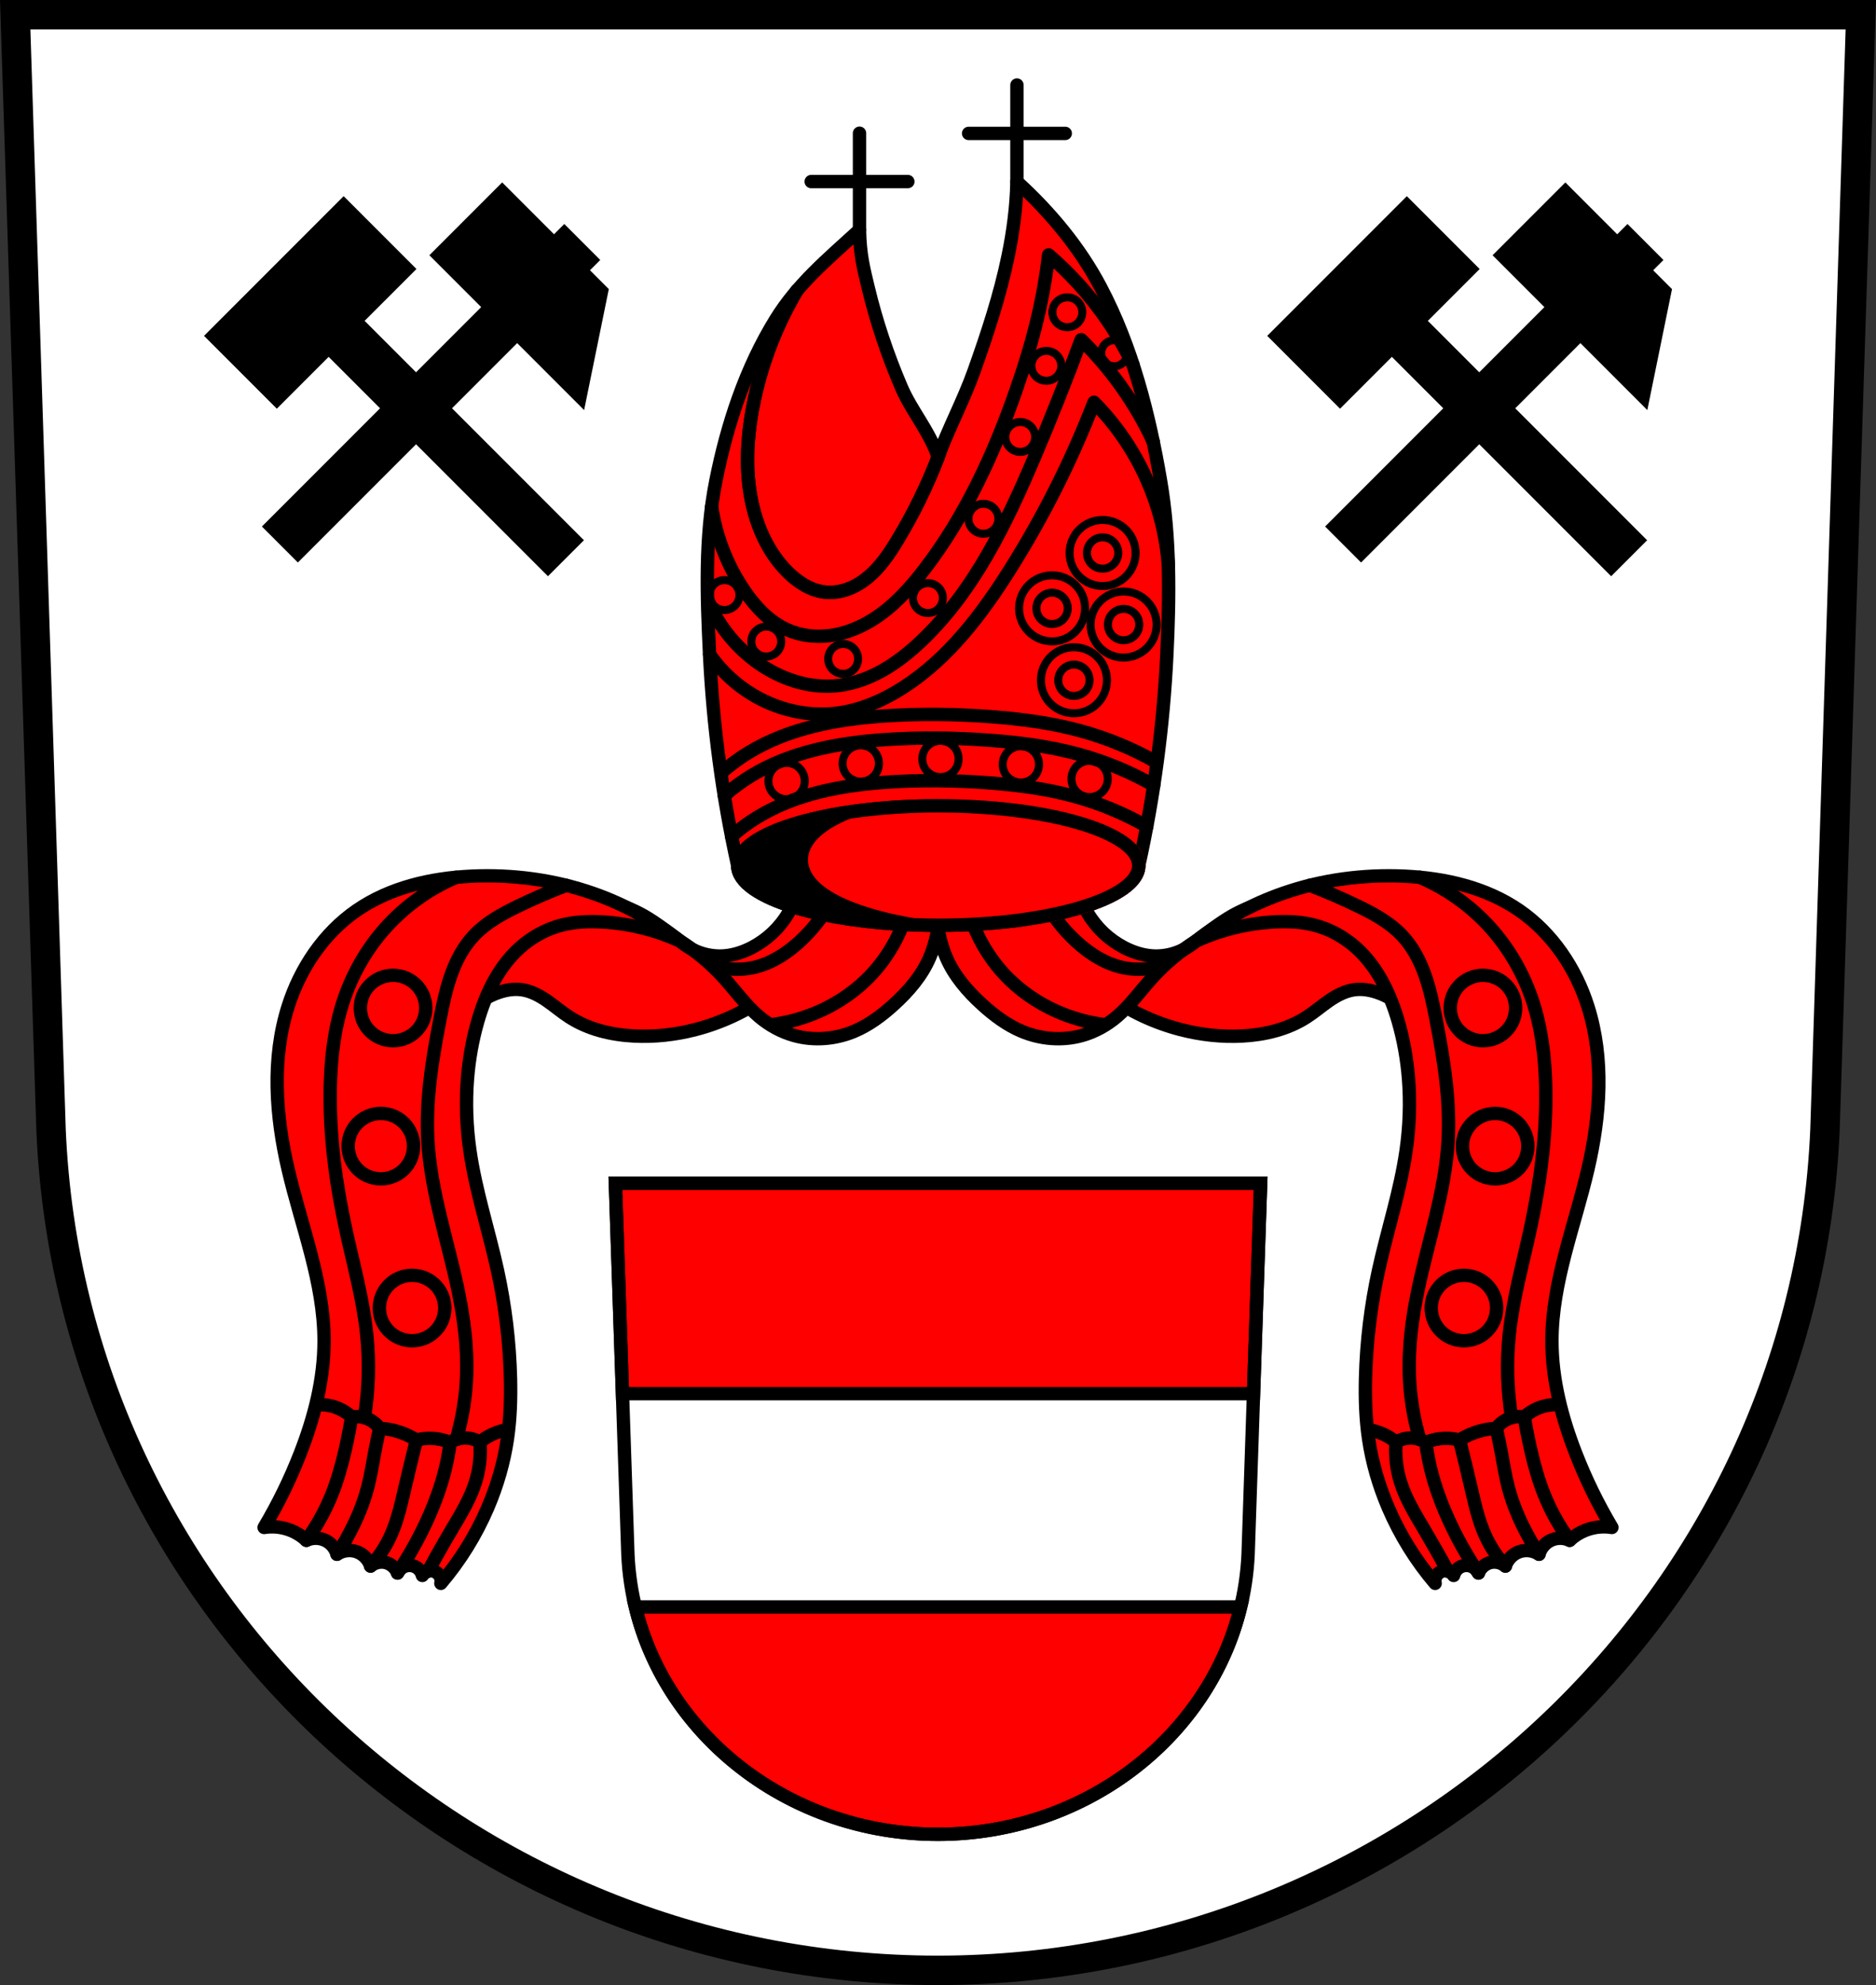 <svg xmlns="http://www.w3.org/2000/svg" width="701.33" height="741.77" viewBox="0 0 701.334 741.769" xmlns:xlink="http://www.w3.org/1999/xlink"><rect x="0" y="0" width="701.334" height="741.769" fill="#333333" stroke="none"/><g transform="translate(-27.447-20.335)"><g fill-rule="evenodd" stroke="#000"><path d="m33.13 25.835l13.398 416.62c7.415 175.25 153.92 314.05 331.59 314.14 177.51-.215 324.07-139.06 331.59-314.14l13.398-416.62h-344.98z" fill="#fff" stroke-width="11"/><g stroke-width="5"><g fill="#f00"><path d="m240.67 355.81c-2.199.024-4.395.162-6.574.412-14.04 1.612-27.521 7.756-37.947 17.293l.48 30.1-.16.641.32-.801.16.801c3.495-5.081 8.354-9.215 13.93-11.85 3.639-1.72 7.704-2.815 11.688-2.24 3.419.493 6.556 2.178 9.398 4.143 2.842 1.964 5.471 4.232 8.375 6.104 7.093 4.57 15.589 6.599 24.02 7.04 7.746.41 15.547-.458 23.06-2.402 9.693-2.51 18.916-6.821 27.06-12.648-5.75-3.541-11.516-7.05-17.297-10.545-5.2-3.14-10.418-6.264-15.365-9.789-4.56-3.25-8.897-6.845-13.77-9.605-8.269-4.685-17.839-6.76-27.369-6.658zm274.89 0c-9.531-.102-19.1 1.973-27.367 6.658-4.872 2.761-9.209 6.356-13.77 9.605-4.947 3.525-10.167 6.65-15.367 9.789-5.781 3.49-11.545 7-17.295 10.545 8.142 5.827 17.365 10.139 27.06 12.648 7.51 1.945 15.308 2.813 23.05 2.402 8.426-.446 16.924-2.475 24.02-7.04 2.904-1.871 5.533-4.139 8.375-6.104 2.842-1.964 5.977-3.649 9.396-4.143 3.984-.574 8.05.521 11.689 2.24 5.576 2.635 10.435 6.769 13.93 11.85l.16-.801.32.801-.16-.641.48-30.1c-10.427-9.537-23.909-15.681-37.947-17.293-2.179-.25-4.377-.389-6.576-.412z" stroke-linejoin="round"/><path d="m230.06 442.16l2.654 78.61h235.91l2.656-78.61h-120.61-120.61zm7.465 158.31c11.762 48.747 58.18 84.928 113.14 84.957 54.904-.063 101.33-36.25 113.13-84.957h-226.27z" transform="translate(27.447 20.335)"/></g><path d="m257.5 462.49l4.684 138.69c2.592 58.34 53.811 104.55 115.93 104.58 62.06-.072 113.3-46.29 115.93-104.58l4.684-138.69h-120.61z" fill="none"/></g></g><path d="m215.18 88.49l-27.22 27.22 19.373 19.373-24.354 24.354-19.219-19.217 19.375-19.373-27.22-27.22-52.2 52.2 27.22 27.22 19.375-19.373 19.217 19.217-44.17 44.18 13.447 13.449 44.18-44.18 49.31 49.31 13.449-13.447-49.31-49.31 24.354-24.354 25.03 25.03 9.229-45.21-7.04-7.04 3.844-3.844-13.447-13.449-3.844 3.844-19.375-19.375m397.47 0l-27.22 27.22 19.373 19.373-24.354 24.354-19.217-19.217 19.373-19.373-27.22-27.22-52.2 52.2 27.22 27.22 19.375-19.373 19.217 19.217-44.17 44.18 13.447 13.449 44.18-44.18 49.31 49.31 13.449-13.447-49.31-49.31 24.354-24.354 25.03 25.03 9.229-45.21-7.04-7.04 3.842-3.844-13.447-13.449-3.844 3.844-19.375-19.375"/><g stroke="#000" stroke-width="5"><g fill-rule="evenodd"><path d="m326.64 342.93c.361 6.451-1.22 12.997-4.483 18.573-3.168 5.413-7.9 9.887-13.449 12.809-3.28 1.727-6.871 2.927-10.567 3.202-5.875.438-11.894-1.569-16.331-5.444 6.03 3.828 11.54 8.473 16.331 13.77 4.364 4.824 8.161 10.21 13.13 14.41 3.822 3.232 8.306 5.706 13.13 7.04 7.355 2.042 15.382 1.363 22.416-1.601 5.483-2.311 10.325-5.928 14.73-9.927 5.512-5 10.507-10.774 13.449-17.612 1.795-4.173 2.786-8.647 3.522-13.13.904-5.507 1.44-11.07 1.601-16.652l-53.48-5.444z" fill="#f00" stroke-linejoin="round"/><g fill="none"><path d="m292.84 380.52c4.86 1.961 10.286 2.496 15.436 1.521 6.82-1.291 12.939-5.131 18.06-9.816 5.604-5.125 10.208-11.339 13.48-18.19"/><path d="m315.4 403.28c6.293-.752 12.471-2.448 18.266-5.01 7.433-3.292 14.243-8.03 19.762-14 3.983-4.307 7.284-9.235 9.816-14.527 2.035-4.253 3.575-8.743 4.581-13.349"/></g><path d="m429.59 342.93c-.361 6.451 1.22 12.997 4.483 18.573 3.168 5.413 7.9 9.887 13.449 12.809 3.28 1.727 6.871 2.927 10.567 3.202 5.875.438 11.894-1.569 16.331-5.444-6.03 3.828-11.54 8.473-16.331 13.77-4.364 4.824-8.161 10.21-13.13 14.41-3.822 3.232-8.306 5.706-13.13 7.04-7.355 2.042-15.382 1.363-22.416-1.601-5.483-2.311-10.325-5.928-14.73-9.927-5.512-5-10.507-10.774-13.449-17.612-1.795-4.173-2.786-8.647-3.522-13.13-.904-5.507-1.44-11.07-1.601-16.652l53.48-5.444z" fill="#f00" stroke-linejoin="round"/><g fill="none"><path d="m463.38 380.52c-4.86 1.961-10.286 2.496-15.436 1.521-6.82-1.291-12.939-5.131-18.06-9.816-5.604-5.125-10.208-11.339-13.48-18.19"/><path d="m440.82 403.28c-6.293-.752-12.471-2.448-18.266-5.01-7.433-3.292-14.243-8.03-19.762-14-3.983-4.307-7.284-9.235-9.816-14.527-2.035-4.253-3.575-8.743-4.581-13.349"/></g><path d="m281.81 372.07c-9.793-7.733-20.882-13.821-32.663-17.933-14.54-5.075-30.09-7.12-45.47-6.404-15.11.703-30.462 4.22-42.91 12.809-12.315 8.497-21.1 21.603-25.618 35.865-6.204 19.569-4.659 40.849 0 60.842 4.965 21.308 13.418 42.17 13.449 64.04.021 14.488-3.696 28.774-8.966 42.27-3.72 9.527-8.223 18.748-13.449 27.539 3.03-.488 6.177-.22 9.08.773 2.491.852 4.799 2.233 6.726 4.03 2.263-1.065 5.02-1.021 7.246.113 2.02 1.026 3.572 2.919 4.189 5.095 2.065-1.381 4.764-1.766 7.133-1.019 2.539.801 4.633 2.895 5.434 5.434 1.48-1.243 3.543-1.759 5.434-1.359 2.075.44 3.882 1.982 4.642 3.963.43-.923 1.154-1.707 2.039-2.21.886-.503 1.929-.723 2.942-.62 1.01.102 1.979.523 2.743 1.186.764.664 1.317 1.567 1.559 2.55.499-.774 1.289-1.356 2.176-1.603.887-.248 1.864-.159 2.692.245.77.375 1.407 1.019 1.774 1.793.367.775.462 1.675.264 2.509 7.225-8.483 13.163-18.06 17.548-28.3 3.531-8.248 6.06-16.935 7.359-25.813 1.084-7.412 1.309-14.928 1.132-22.417-.322-13.587-1.967-27.14-4.868-40.42-3.267-14.951-8.126-29.572-10.303-44.72-1.281-8.914-1.621-17.968-.906-26.945.576-7.236 1.838-14.423 3.849-21.398 2.951-10.235 7.713-20.265 15.624-27.398 4.419-3.985 9.758-6.972 15.511-8.491 4.963-1.311 10.159-1.526 15.284-1.245 10.113.553 20.12 3.02 29.324 7.243z" fill="#f00" stroke-linejoin="round"/><g fill="none"><path d="m145.5 545.3c2.941-.293 5.957.188 8.66 1.383 1.74.769 3.351 1.829 4.745 3.122 1.574-.271 3.209-.185 4.745.25 2.286.647 4.343 2.078 5.745 3.996 2.371.121 4.727.542 6.993 1.249 2.372.739 4.645 1.792 6.744 3.122 1.831-.473 3.73-.683 5.62-.624 2.396.075 4.777.585 6.993 1.499 1.745-1.092 3.811-1.664 5.869-1.623 1.838.036 3.665.558 5.245 1.499 1.416-1.14 2.971-2.107 4.621-2.872 1.935-.898 4-1.517 6.11-1.833"/><g stroke-linecap="round"><path d="m141.98 595.9c3.898-5.315 7.119-11.127 9.56-17.25 2.02-5.057 3.497-10.312 4.745-15.61 1.032-4.379 1.907-8.796 2.623-13.237"/><path d="m153.42 601.11c2.272-3.433 4.317-7.02 6.118-10.719 2.296-4.723 4.196-9.648 5.495-14.736 1.06-4.154 1.715-8.398 2.498-12.613.559-3.01 1.184-6.01 1.873-8.991"/><path d="m165.98 605.53c2.962-3.232 5.429-6.917 7.288-10.888 2.679-5.724 4.068-11.951 5.495-18.11 1.402-6.05 2.859-12.09 4.371-18.11"/><path d="m176.06 608.13c4.226-6.259 7.934-12.868 11.07-19.736 2.653-5.804 4.903-11.803 6.494-17.983.941-3.655 1.651-7.37 2.123-11.11"/><path d="m187.52 607.43c2.811-5.194 5.721-10.335 8.729-15.417 3.422-5.782 7.01-11.564 8.991-17.983 1.482-4.79 2.036-9.864 1.623-14.861"/><path d="m163.66 550.06c1.674-10.322 1.968-20.867.871-31.27-1.387-13.15-4.968-25.952-7.775-38.874-3.82-17.584-6.222-35.55-5.831-53.54.237-10.884 1.515-21.828 4.948-32.16 3.327-10.01 8.679-19.361 15.726-27.21 7.285-8.115 16.369-14.607 26.407-18.869"/><path d="m198 558.23c2.31-7.801 3.625-15.896 3.905-24.03.363-10.55-1.012-21.1-3.148-31.436-3.844-18.604-10.174-36.815-11.32-55.777-.93-15.388 1.593-30.764 4.528-45.898 1.088-5.608 2.239-11.227 4.165-16.604 1.926-5.378 4.663-10.539 8.596-14.681 4.559-4.801 10.505-8.03 16.466-10.909 5.865-2.836 11.851-5.42 17.937-7.744"/></g></g></g><g stroke-linejoin="round"><g fill="none" stroke-linecap="round"><ellipse cx="169.83" cy="448.61" rx="12.229" ry="12.229"/><ellipse cx="181.5" cy="509.1" rx="12.229" ry="12.229"/><ellipse cx="174.39" cy="397" rx="12.229" ry="12.229"/></g><path d="m474.42 372.07c9.793-7.733 20.882-13.821 32.663-17.933 14.54-5.075 30.09-7.12 45.47-6.404 15.11.703 30.462 4.22 42.91 12.809 12.315 8.497 21.1 21.603 25.618 35.865 6.204 19.569 4.659 40.849 0 60.842-4.965 21.308-13.418 42.17-13.449 64.04-.021 14.488 3.696 28.774 8.966 42.27 3.72 9.527 8.223 18.748 13.449 27.539-3.03-.488-6.177-.22-9.08.773-2.491.852-4.799 2.233-6.726 4.03-2.263-1.065-5.02-1.021-7.246.113-2.02 1.026-3.572 2.919-4.189 5.095-2.065-1.381-4.764-1.766-7.133-1.019-2.539.801-4.633 2.895-5.434 5.434-1.48-1.243-3.543-1.759-5.434-1.359-2.075.44-3.882 1.982-4.642 3.963-.43-.923-1.154-1.707-2.039-2.21-.886-.503-1.929-.723-2.942-.62-1.01.102-1.979.523-2.743 1.186-.764.664-1.317 1.567-1.559 2.55-.499-.774-1.289-1.356-2.176-1.603-.887-.248-1.864-.159-2.692.245-.77.375-1.407 1.019-1.774 1.793-.367.775-.462 1.675-.264 2.509-7.225-8.483-13.163-18.06-17.548-28.3-3.532-8.248-6.06-16.935-7.359-25.813-1.084-7.412-1.309-14.928-1.132-22.417.322-13.587 1.967-27.14 4.868-40.42 3.267-14.951 8.126-29.572 10.303-44.72 1.281-8.914 1.621-17.968.906-26.945-.576-7.236-1.838-14.423-3.849-21.398-2.951-10.235-7.713-20.265-15.624-27.398-4.419-3.985-9.758-6.972-15.511-8.491-4.963-1.311-10.159-1.526-15.284-1.245-10.113.553-20.12 3.02-29.324 7.243z" fill="#f00" fill-rule="evenodd"/></g><g fill="none"><g fill-rule="evenodd"><path d="m610.72 545.3c-2.941-.293-5.957.188-8.66 1.383-1.74.769-3.351 1.829-4.745 3.122-1.574-.271-3.209-.185-4.745.25-2.286.647-4.343 2.078-5.745 3.996-2.371.121-4.727.542-6.993 1.249-2.372.739-4.645 1.792-6.744 3.122-1.831-.473-3.73-.683-5.62-.624-2.396.075-4.777.585-6.993 1.499-1.745-1.092-3.811-1.664-5.869-1.623-1.838.036-3.665.558-5.245 1.499-1.416-1.14-2.971-2.107-4.621-2.872-1.935-.898-4-1.517-6.11-1.833"/><g stroke-linecap="round"><path d="m614.24 595.9c-3.898-5.315-7.119-11.127-9.56-17.25-2.02-5.057-3.497-10.312-4.745-15.61-1.032-4.379-1.907-8.796-2.623-13.237"/><path d="m602.81 601.11c-2.272-3.433-4.317-7.02-6.118-10.719-2.296-4.723-4.197-9.648-5.495-14.736-1.06-4.154-1.715-8.398-2.498-12.613-.559-3.01-1.184-6.01-1.873-8.991"/><path d="m590.24 605.53c-2.962-3.232-5.429-6.917-7.288-10.888-2.679-5.724-4.068-11.951-5.495-18.11-1.402-6.05-2.859-12.09-4.371-18.11"/><path d="m580.17 608.13c-4.226-6.259-7.934-12.868-11.07-19.736-2.653-5.804-4.903-11.803-6.494-17.983-.941-3.655-1.651-7.37-2.123-11.11"/><path d="m568.71 607.43c-2.811-5.194-5.721-10.335-8.729-15.417-3.422-5.782-7.01-11.564-8.991-17.983-1.482-4.79-2.036-9.864-1.623-14.861"/><path d="m592.57 550.06c-1.674-10.322-1.968-20.867-.871-31.27 1.387-13.15 4.968-25.952 7.775-38.874 3.82-17.584 6.222-35.55 5.831-53.54-.237-10.884-1.515-21.828-4.948-32.16-3.327-10.01-8.679-19.361-15.726-27.21-7.285-8.115-16.369-14.607-26.407-18.869"/><path d="m558.23 558.23c-2.31-7.801-3.625-15.896-3.905-24.03-.363-10.55 1.012-21.1 3.148-31.436 3.844-18.604 10.174-36.815 11.32-55.777.93-15.388-1.593-30.764-4.528-45.898-1.088-5.608-2.239-11.227-4.165-16.604-1.926-5.378-4.663-10.539-8.596-14.681-4.559-4.801-10.505-8.03-16.466-10.909-5.865-2.836-11.851-5.42-17.937-7.744"/></g></g><g stroke-linejoin="round" stroke-linecap="round" transform="scale(-1 1)"><ellipse cx="-586.4" cy="448.61" rx="12.229" ry="12.229"/><ellipse cx="-574.73" cy="509.1" rx="12.229" ry="12.229"/><ellipse cx="-581.84" cy="397" rx="12.229" ry="12.229"/></g></g><g stroke-linejoin="round"><path d="m348.77 106.24c-12.518 11.396-23.27 20.425-31.3 33.4-11.308 18.279-18.245 39.37-22.423 60.46-4.198 21.19-3.375 43.18-2.335 64.76 1.278 26.503 4.759 52.946 10.51 78.904l74.972 22.311 74.974-22.311c5.751-25.958 9.232-52.4 10.51-78.904 1.041-21.576 1.279-43.46-2.335-64.76-4.229-24.926-10.62-50.1-22.423-72.46-7.83-14.833-18.779-28-31.3-39.4-.177 9.281-1.401 18.543-3.27 27.625-3.02 14.691-7.75 29.01-12.778 43.14-3.879 10.902-9.765 21.876-13.382 32.03-3.617-10.155-9.958-17.08-13.833-26.14-5.114-11.962-9.287-24.382-12.325-37.03-1.702-7.089-3.093-12.344-3.27-21.625z" fill="#f00" fill-rule="evenodd"/><ellipse cx="378.2" cy="343.76" rx="74.973" ry="22.312" stroke-linecap="round"/></g></g><path d="m378.2 191.04c-4.138 10.795-9.24 21.22-15.226 31.11-3.061 5.058-6.42 10.05-10.961 13.838-2.271 1.893-4.827 3.465-7.605 4.476-2.778 1.01-5.783 1.448-8.719 1.101-5.225-.617-9.892-3.657-13.643-7.346-8.888-8.741-13.41-21.18-14.693-33.583-1.072-10.361-.068-20.863 2.113-31.05 3.063-14.301 8.458-28.1 15.906-40.687" fill="none" fill-rule="evenodd" stroke="#000" stroke-linejoin="round" stroke-linecap="round" stroke-width="5" id="0"/><g stroke-linecap="round"><g stroke-width="5"><g fill="none" fill-rule="evenodd" stroke="#000"><path d="m407.63 88.24v-36.13"/><path d="m389.56 70.18h36.13"/><path d="m348.77 106.24v-36.13"/><path d="m330.71 88.18h36.13"/></g><g stroke-linejoin="round"><path d="m378.199 321.45a74.973 22.312 0 0 0 -3.4 .035 74.973 22.312 0 0 0 -42.771 20.125 74.973 22.312 0 0 0 74.973 22.312 74.973 22.312 0 0 0 3.4 -.035 74.973 22.312 0 0 0 42.771 -20.125 74.973 22.312 0 0 0 -74.973 -22.312z" fill="#f00" stroke="#f00"/><ellipse cx="378.2" cy="343.76" rx="74.973" ry="22.312" fill="none" stroke="#000"/></g><g fill="none" fill-rule="evenodd" stroke="#000"><path d="m300.94 332.82c3.077-2.718 6.399-5.158 9.913-7.28 14.255-8.612 31.16-11.735 47.777-12.907 12.811-.904 25.687-.741 38.493.226 10.682.807 21.361 2.18 31.7 4.982 9.54 2.585 18.751 6.381 27.342 11.269"/><path d="m298.22 317.61c3.183-2.811 6.619-5.335 10.253-7.531 14.745-8.908 32.23-12.138 49.42-13.35 13.251-.935 26.57-.766 39.816.234 11.05.834 22.09 2.255 32.79 5.153 9.868 2.674 19.395 6.6 28.28 11.656"/><path d="m297.12 309.06c3.225-2.849 6.707-5.406 10.39-7.631 14.942-9.03 32.665-12.3 50.08-13.528 13.428-.947 26.925-.776 40.35.237 11.197.846 22.39 2.285 33.23 5.221 10 2.709 19.654 6.688 28.659 11.811"/></g></g><g fill="none" stroke="#000" stroke-width="3"><circle cx="349.24" cy="305.62" r="6.793"/><circle cx="379.03" cy="303.92" r="6.793"/><circle cx="321.51" cy="312.19" r="6.793"/><circle cx="409.09" cy="305.96" r="6.793"/><circle cx="434.79" cy="311.39" r="6.793"/></g></g><use xlink:href="#0"/><g fill="none" stroke="#000" stroke-linecap="round"><g fill-rule="evenodd" stroke-linejoin="round" stroke-width="5"><path d="m292.72 264.86c5.09 7.331 12.09 13.325 20.11 17.231 8.3 4.04 17.726 5.831 26.899 4.803 9.04-1.013 17.634-4.701 25.298-9.607 16.878-10.804 29.347-27.23 40.03-44.19 12.435-19.741 22.961-40.685 31.382-62.44 4.819 4.865 9.12 10.242 12.809 16.01 8.579 13.418 13.781 28.978 14.995 44.859"/><path d="m291.95 244.3c4.201 10.364 11.731 19.349 21.2 25.296 7.807 4.903 17.07 7.763 26.26 7.04 6.164-.482 12.144-2.547 17.559-5.531 5.416-2.984 10.292-6.872 14.783-11.12 19.815-18.746 31.937-44.06 42.59-69.17 6.101-14.38 11.867-28.902 17.292-43.55 5.529 5.406 10.573 11.308 15.05 17.612 4.577 6.443 8.562 13.306 11.89 20.474"/><path d="m293.49 209.62c1.639 11.244 5.878 22.1 12.29 31.482 4.057 5.936 9.154 11.416 15.691 14.41 4.09 1.873 8.633 2.705 13.13 2.562 6.689-.214 13.203-2.561 18.893-6.084 7.745-4.795 13.989-11.666 19.534-18.893 15.32-19.971 25.98-43.16 34.26-66.927 3.08-8.838 5.852-17.791 8.01-26.899 1.847-7.809 3.237-15.726 4.163-23.697 3.834 3.302 7.472 6.833 10.888 10.567 8.313 9.09 15.301 19.39 20.673 30.474"/></g><g stroke-width="3"><circle cx="313.91" cy="260.06" r="5.592"/><circle cx="298.3" cy="242.69" r="5.592"/><circle cx="342.65" cy="266.55" r="5.592"/><circle cx="374.35" cy="243.81" r="5.592"/><circle cx="395.1" cy="214.19" r="5.592"/><circle cx="408.87" cy="183.61" r="5.592"/><circle cx="418.62" cy="157.03" r="5.592"/><circle cx="444" cy="152.31" r="4.871"/><circle cx="426.47" cy="137.02" r="5.592"/><g stroke-linejoin="round"><circle cx="420.76" cy="247.65" r="12.343"/><circle cx="420.76" cy="247.65" r="5.858"/><circle cx="447.5" cy="253.71" r="12.343"/><circle cx="447.5" cy="253.71" r="5.858"/><circle cx="439.65" cy="226.97" r="12.343"/><circle cx="439.65" cy="226.97" r="5.858"/><circle cx="428.93" cy="274.52" r="12.343"/><circle cx="428.93" cy="274.52" r="5.858"/></g></g></g></g></svg>